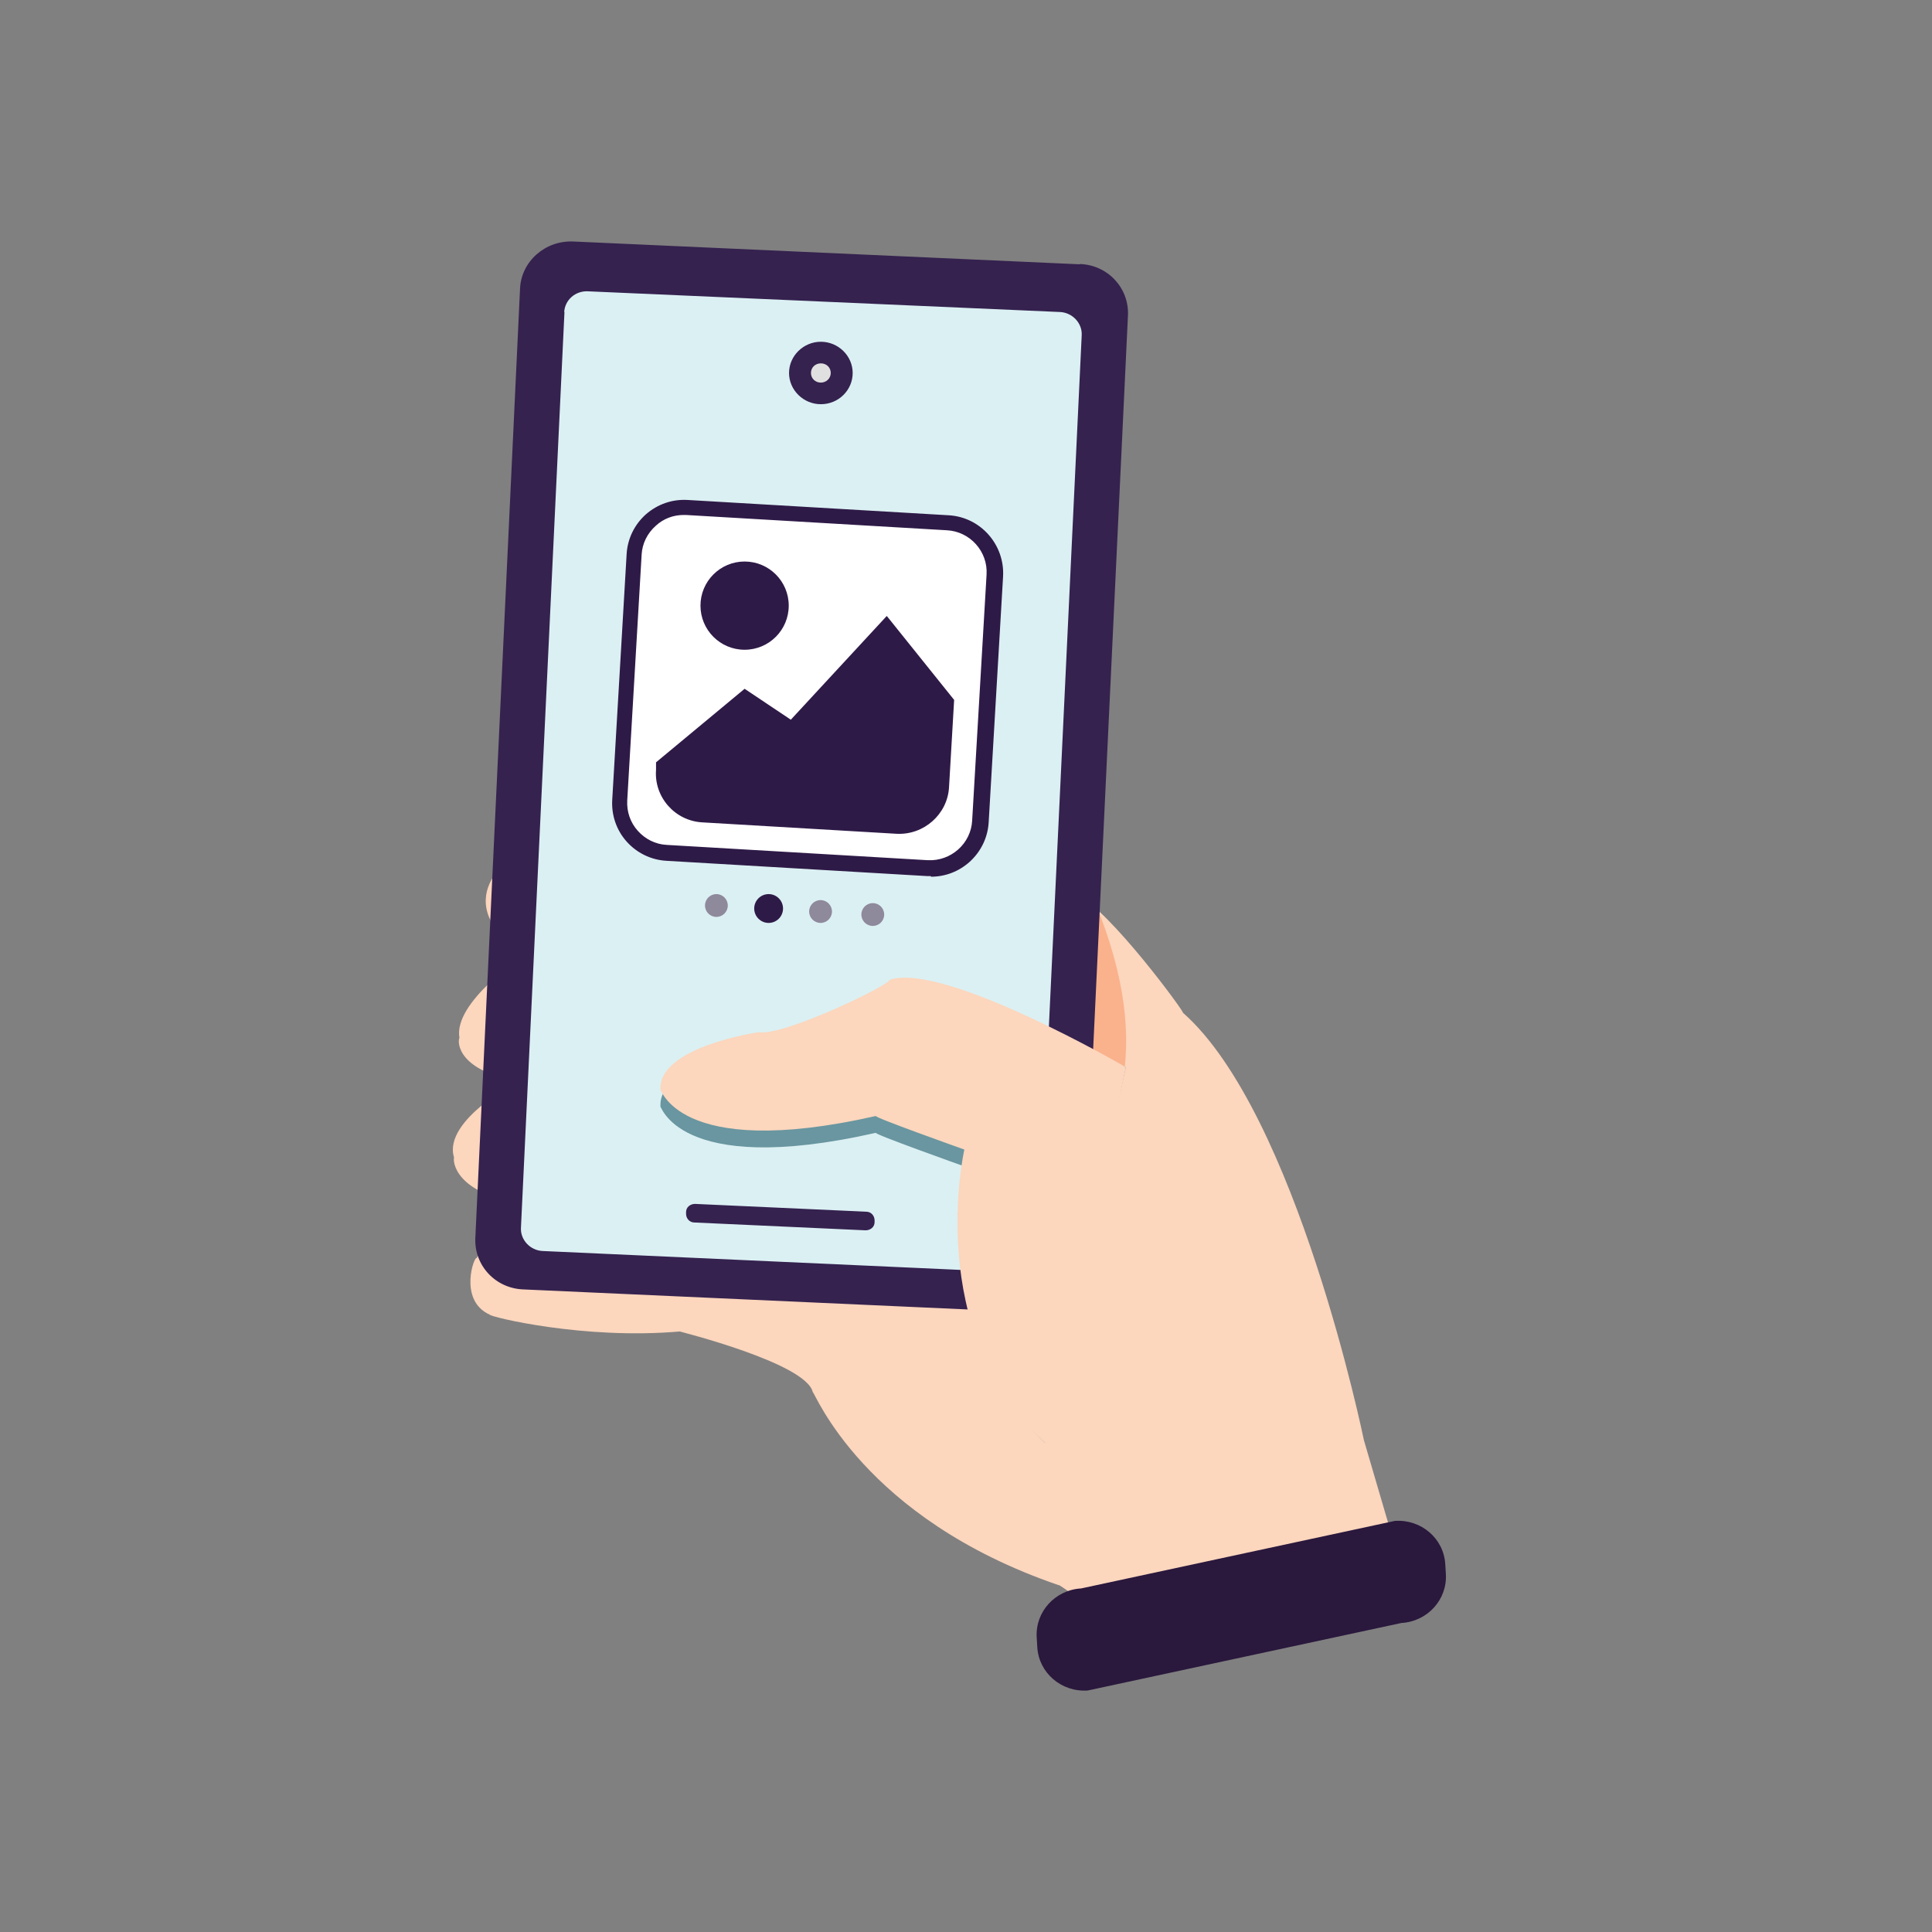 <svg width="64" height="64" viewBox="0 0 64 64" fill="none" xmlns="http://www.w3.org/2000/svg">
<rect x="0" y="0" width="64" height="64" fill="#808080" stroke="none"/>
<g clip-path="url(#clip0_613_24288)">
<path d="M17.297 28.137C17.297 28.137 14.582 29.668 17.297 31.607C17.367 31.677 15.01 33.178 15.219 34.382C15.149 34.521 15.149 35.495 17.287 35.843C17.287 35.704 14.652 37.096 15.04 38.34C15 38.479 15.07 39.523 17.287 39.871C17.357 39.732 19.077 40.288 19.077 40.288C19.077 40.288 15.865 41.194 15.796 41.681C15.726 41.541 15.159 43.073 16.223 43.55C16.223 43.62 19.326 44.386 22.518 44.107C22.498 44.107 26.705 45.151 26.924 46.116C26.993 46.116 28.584 50.292 35.068 52.51C35.068 52.44 36.699 53.703 36.699 53.703L46.554 52.391L45.181 47.707C45.181 47.707 42.964 36.878 39.185 33.547C39.255 33.547 36.759 30.146 35.694 29.658C35.555 29.798 17.267 28.127 17.267 28.127H17.287L17.297 28.137Z" fill="#FCD6BD"/>
<path d="M18.62 41.273C18.62 41.273 23.622 41.481 24.467 42.038C24.606 42.108 30.463 43.838 31.607 41.65C31.537 41.541 41.104 39.254 35.595 28.425C35.525 28.494 30.354 27.938 30.354 27.938L18.62 41.273Z" fill="#FAB28C"/>
<path d="M35.764 8.755L18.988 8C18.063 7.96 17.267 8.656 17.227 9.561L15.746 41.014C15.706 41.919 16.412 42.685 17.347 42.714L34.113 43.47C35.038 43.51 35.834 42.814 35.873 41.909L37.365 10.446C37.405 9.541 36.699 8.775 35.764 8.745H35.774L35.764 8.755Z" fill="#35224F"/>
<path d="M18.699 10.326L17.257 40.676C17.237 41.074 17.566 41.422 17.973 41.441L33.606 42.148C34.023 42.167 34.372 41.859 34.392 41.451L35.833 11.102C35.853 10.704 35.525 10.356 35.117 10.336L19.475 9.65C19.057 9.63 18.709 9.939 18.689 10.346L18.699 10.326Z" fill="#DBF0F3"/>
<path d="M27.192 13.39C27.779 13.39 28.246 12.922 28.246 12.355C28.246 11.789 27.769 11.321 27.192 11.321C26.615 11.321 26.138 11.789 26.138 12.355C26.138 12.922 26.615 13.39 27.192 13.39Z" fill="#35224F"/>
<path d="M27.192 12.674C27.371 12.674 27.52 12.534 27.52 12.355C27.52 12.176 27.381 12.037 27.192 12.037C27.003 12.037 26.864 12.176 26.864 12.355C26.864 12.534 27.003 12.674 27.192 12.674Z" fill="#E0E0E0"/>
<path d="M28.694 40.139L23.025 39.881C22.866 39.881 22.727 39.99 22.727 40.149V40.209C22.727 40.358 22.836 40.497 23.006 40.497L28.674 40.756C28.833 40.756 28.972 40.647 28.972 40.487V40.428C28.972 40.279 28.863 40.139 28.694 40.139Z" fill="#35224F"/>
<path d="M37.305 35.356C37.305 35.356 31.249 32.393 29.459 33.02C29.529 33.159 25.969 34.889 25.133 34.75C25.133 34.75 21.742 35.237 21.882 36.689C21.882 36.48 22.309 39.046 29.022 37.524C28.813 37.524 31.945 38.638 31.945 38.638C31.945 38.638 30.841 44.187 34.62 47.797C34.62 47.24 37.295 35.356 37.295 35.356H37.305Z" fill="#6996A0"/>
<path d="M37.305 35.356C37.305 35.356 31.249 31.836 29.459 32.462C29.529 32.602 25.969 34.332 25.133 34.193C25.133 34.193 21.742 34.68 21.882 36.132C21.882 35.923 22.309 38.489 29.022 36.967C28.813 36.967 31.945 38.081 31.945 38.081C31.945 38.081 30.563 44.127 34.62 47.796C34.75 47.796 37.295 35.356 37.295 35.356H37.305Z" fill="#FCD6BD"/>
<path d="M46.206 50.382L35.814 52.619C34.949 52.669 34.292 53.395 34.342 54.24L34.362 54.568C34.412 55.413 35.157 56.06 36.033 56L46.425 53.763C47.29 53.713 47.946 52.987 47.896 52.142L47.876 51.814C47.827 50.968 47.081 50.322 46.206 50.382Z" fill="#2A183D"/>
<path d="M31.386 17.311L22.759 16.803C21.838 16.749 21.047 17.452 20.993 18.373L20.515 26.483C20.461 27.404 21.164 28.195 22.085 28.249L30.712 28.757C31.633 28.811 32.424 28.108 32.478 27.187L32.955 19.077C33.01 18.156 32.307 17.366 31.386 17.311Z" fill="white"/>
<path d="M30.832 29.022C30.832 29.022 30.752 29.022 30.722 29.022L22.071 28.515C21.564 28.485 21.096 28.256 20.758 27.878C20.42 27.5 20.251 27.003 20.281 26.496L20.758 18.352C20.788 17.845 21.017 17.377 21.395 17.039C21.782 16.701 22.27 16.532 22.777 16.562L31.428 17.069C32.483 17.129 33.288 18.044 33.228 19.098L32.751 27.242C32.721 27.749 32.492 28.216 32.115 28.555C31.757 28.873 31.309 29.042 30.842 29.042L30.832 29.022ZM22.648 17.059C22.309 17.059 21.981 17.178 21.723 17.417C21.444 17.666 21.275 18.004 21.255 18.372L20.778 26.516C20.758 26.884 20.877 27.242 21.126 27.52C21.375 27.799 21.713 27.968 22.081 27.988L30.732 28.495C31.498 28.535 32.164 27.948 32.204 27.182L32.681 19.038C32.731 18.272 32.135 17.606 31.369 17.566L22.717 17.059C22.717 17.059 22.657 17.059 22.637 17.059H22.648Z" fill="#2E1A47"/>
<path d="M24.666 21.524C25.473 21.524 26.128 20.87 26.128 20.062C26.128 19.255 25.473 18.601 24.666 18.601C23.859 18.601 23.204 19.255 23.204 20.062C23.204 20.87 23.859 21.524 24.666 21.524Z" fill="#2E1A47"/>
<path d="M29.37 20.41L26.197 23.841L24.666 22.817L21.732 25.253V25.502C21.663 26.406 22.359 27.192 23.264 27.242L29.698 27.62C30.603 27.669 31.388 26.973 31.438 26.078L31.607 23.185L29.38 20.41H29.37Z" fill="#2E1A47"/>
<path d="M25.462 30.573C25.725 30.573 25.939 30.359 25.939 30.096C25.939 29.832 25.725 29.618 25.462 29.618C25.198 29.618 24.984 29.832 24.984 30.096C24.984 30.359 25.198 30.573 25.462 30.573Z" fill="#2E1A47"/>
<path d="M27.182 30.573C27.391 30.573 27.56 30.404 27.56 30.195C27.56 29.987 27.391 29.817 27.182 29.817C26.973 29.817 26.804 29.987 26.804 30.195C26.804 30.404 26.973 30.573 27.182 30.573Z" fill="#8F899C"/>
<path d="M28.912 30.673C29.121 30.673 29.29 30.504 29.29 30.295C29.29 30.086 29.121 29.917 28.912 29.917C28.703 29.917 28.534 30.086 28.534 30.295C28.534 30.504 28.703 30.673 28.912 30.673Z" fill="#8F899C"/>
<path d="M23.731 30.374C23.94 30.374 24.109 30.205 24.109 29.996C24.109 29.787 23.94 29.618 23.731 29.618C23.523 29.618 23.354 29.787 23.354 29.996C23.354 30.205 23.523 30.374 23.731 30.374Z" fill="#8F899C"/>
</g>
<defs>
<clipPath id="clip0_613_24288">
<rect width="34" height="48" fill="white" transform="translate(15 8)"/>
</clipPath>
</defs>
</svg>
